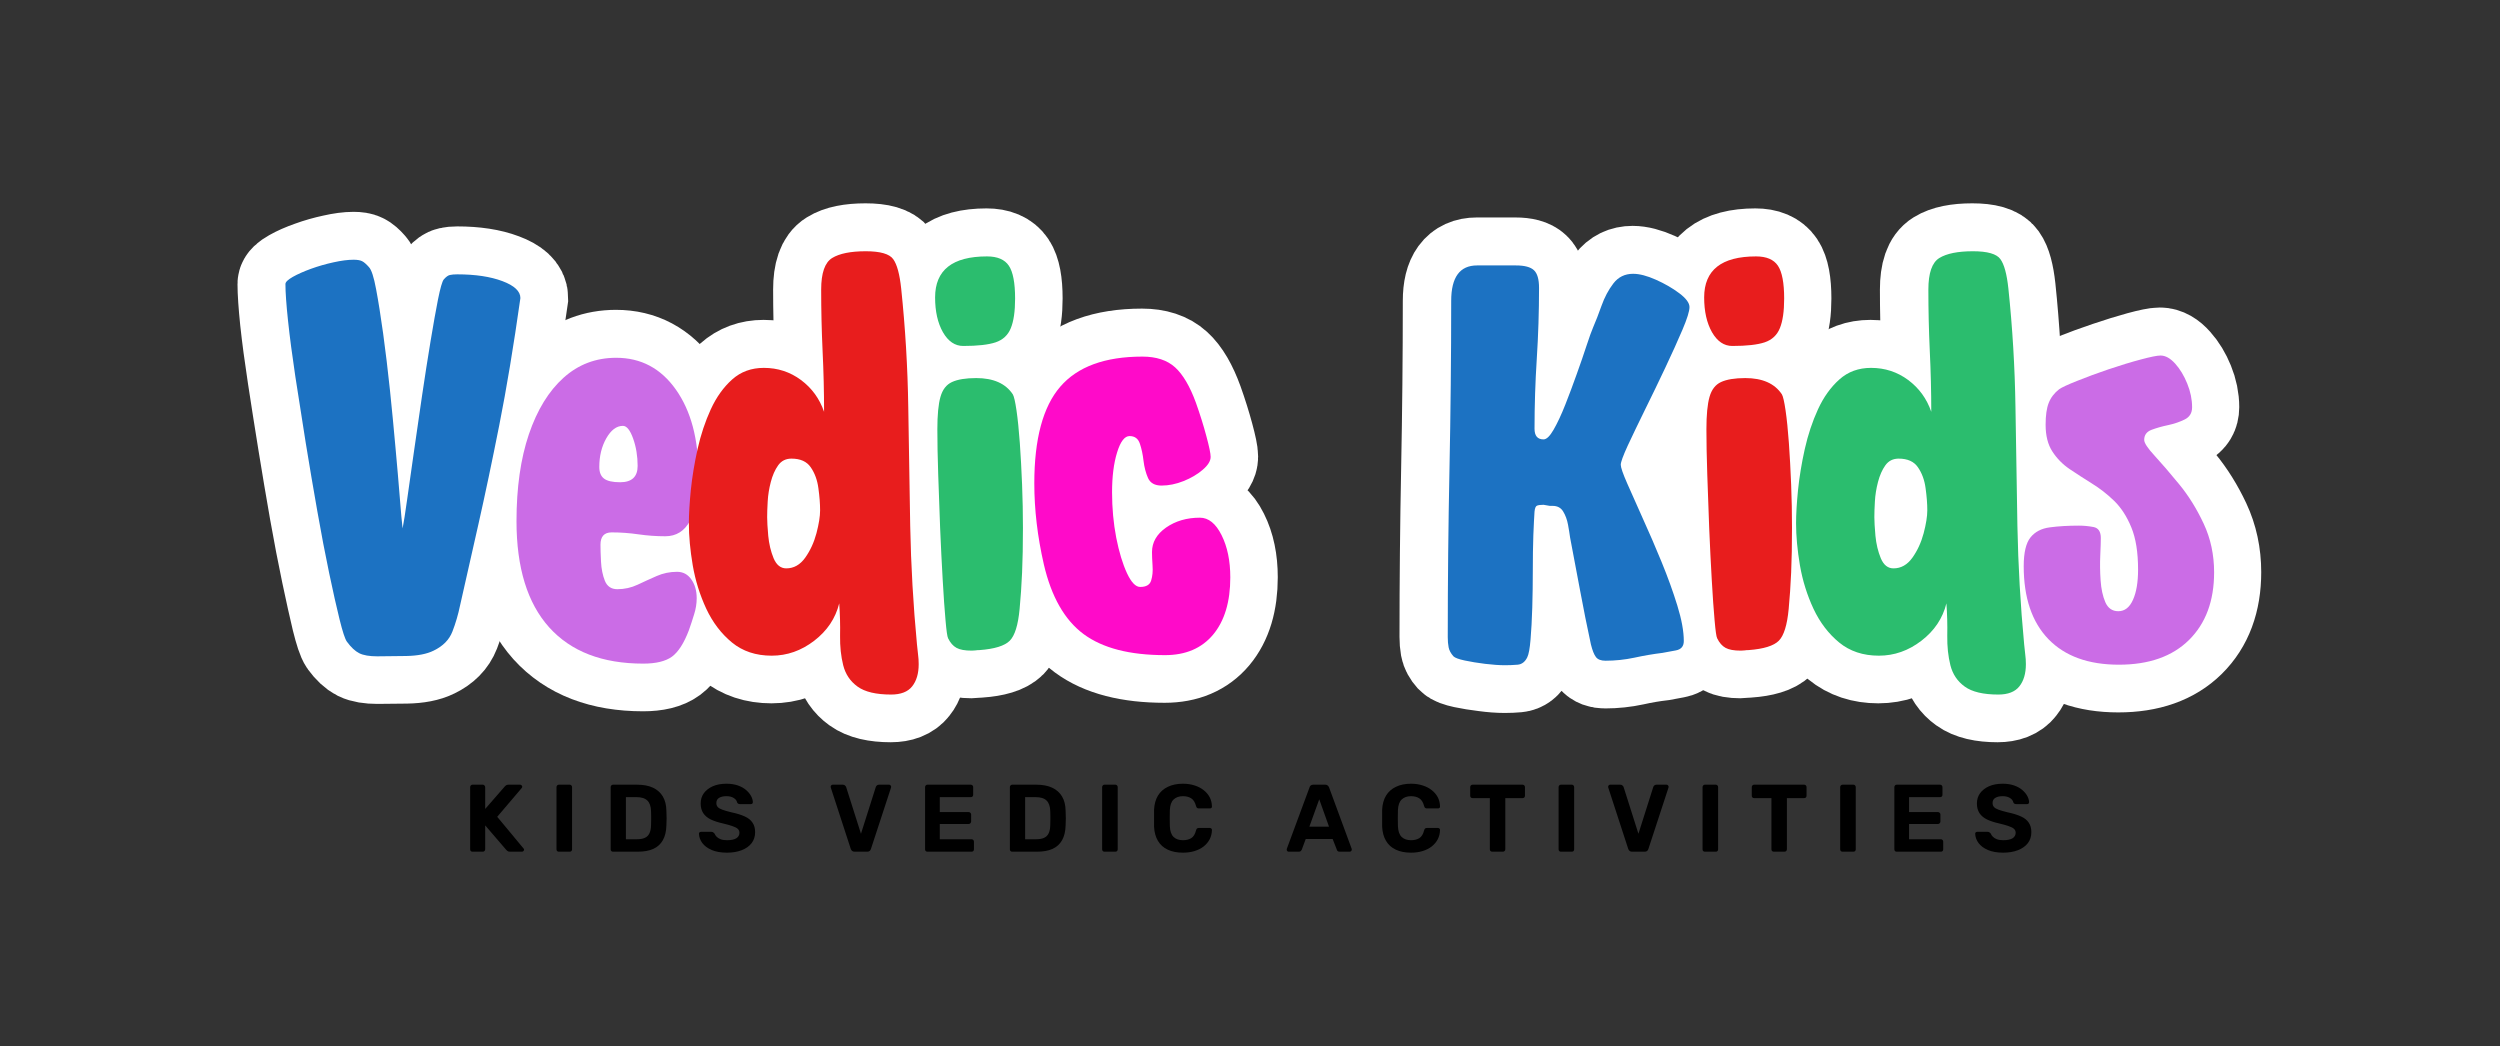 <svg xmlns="http://www.w3.org/2000/svg" xmlns:xlink="http://www.w3.org/1999/xlink" width="485" zoomAndPan="magnify" viewBox="0 0 363.75 152.25" height="203" preserveAspectRatio="xMidYMid meet" version="1.0"><rect x="0" y="0" width="363.75" height="152.25" fill="#333333" stroke="none"/><defs><g/><clipPath id="9997fe487d"><path d="M 79.773 53.242 L 101.715 53.242 L 101.715 75.699 L 79.773 75.699 Z M 79.773 53.242 " clip-rule="nonzero"/></clipPath><clipPath id="41ed37f39e"><path d="M 90.742 53.242 C 93.652 53.242 96.445 54.395 98.504 56.453 C 100.559 58.512 101.715 61.301 101.715 64.211 L 101.715 64.723 C 101.715 67.633 100.559 70.422 98.504 72.48 C 96.445 74.535 93.652 75.691 90.742 75.691 C 87.832 75.691 85.043 74.535 82.984 72.48 C 80.93 70.422 79.773 67.633 79.773 64.723 L 79.773 64.211 C 79.773 61.301 80.93 58.512 82.984 56.453 C 85.043 54.395 87.832 53.242 90.742 53.242 Z M 90.742 53.242 " clip-rule="nonzero"/></clipPath><clipPath id="b3e8341902"><path d="M 0.766 0 L 155 0 L 155 151.504 L 0.766 151.504 Z M 0.766 0 " clip-rule="nonzero"/></clipPath><clipPath id="3f267c1126"><path d="M 0.766 0 L 181 0 L 181 151.504 L 0.766 151.504 Z M 0.766 0 " clip-rule="nonzero"/></clipPath><clipPath id="38ce409a32"><path d="M 21 0 L 213 0 L 213 151.504 L 21 151.504 Z M 21 0 " clip-rule="nonzero"/></clipPath><clipPath id="afc2f397ca"><path d="M 57 0 L 228 0 L 228 151.504 L 57 151.504 Z M 57 0 " clip-rule="nonzero"/></clipPath><clipPath id="377d399c05"><path d="M 71 0 L 258 0 L 258 151.504 L 71 151.504 Z M 71 0 " clip-rule="nonzero"/></clipPath><clipPath id="46d5e043ee"><path d="M 131 0 L 325 0 L 325 151.504 L 131 151.504 Z M 131 0 " clip-rule="nonzero"/></clipPath><clipPath id="e64b69711f"><path d="M 169 0 L 340 0 L 340 151.504 L 169 151.504 Z M 169 0 " clip-rule="nonzero"/></clipPath><clipPath id="d00e08a7d2"><path d="M 182 0 L 362.734 0 L 362.734 151.504 L 182 151.504 Z M 182 0 " clip-rule="nonzero"/></clipPath><clipPath id="64fbdca6ba"><path d="M 215 0 L 362.734 0 L 362.734 151.504 L 215 151.504 Z M 215 0 " clip-rule="nonzero"/></clipPath></defs><g clip-path="url(#9997fe487d)"><g clip-path="url(#41ed37f39e)"><path fill="#ffffff" d="M 79.773 53.242 L 101.715 53.242 L 101.715 75.699 L 79.773 75.699 Z M 79.773 53.242 " fill-opacity="1" fill-rule="nonzero"/></g></g><g clip-path="url(#b3e8341902)"><path stroke-linecap="butt" transform="matrix(1.229, 0, 0, 1.229, 24.864, 18.524)" fill="none" stroke-linejoin="miter" d="M 41.367 20.197 C 40.563 25.894 39.727 30.917 38.86 35.267 C 37.993 39.62 37.166 43.518 36.385 46.969 C 35.616 50.41 34.895 53.622 34.221 56.605 C 34.005 57.667 33.706 58.687 33.325 59.665 C 32.947 60.641 32.204 61.394 31.098 61.927 C 30.294 62.328 29.214 62.537 27.857 62.56 C 26.504 62.582 25.357 62.595 24.426 62.595 C 23.492 62.595 22.78 62.474 22.294 62.236 C 21.805 61.985 21.315 61.53 20.829 60.869 C 20.6 60.555 20.308 59.675 19.949 58.232 C 19.603 56.79 19.196 54.956 18.729 52.732 C 18.262 50.505 17.795 48.078 17.328 45.441 C 16.864 42.794 16.406 40.09 15.962 37.336 C 15.517 34.581 15.104 31.96 14.726 29.475 C 14.344 26.978 14.052 24.776 13.846 22.866 C 13.652 20.957 13.553 19.514 13.553 18.539 C 13.553 18.31 13.839 18.034 14.414 17.71 C 15.002 17.373 15.73 17.052 16.597 16.747 C 17.464 16.432 18.354 16.178 19.266 15.984 C 20.178 15.778 20.963 15.673 21.627 15.673 C 22.071 15.673 22.402 15.727 22.618 15.838 C 22.847 15.946 23.117 16.178 23.431 16.537 C 23.736 16.852 24.022 17.719 24.295 19.139 C 24.566 20.563 24.842 22.32 25.125 24.414 C 25.417 26.498 25.684 28.716 25.922 31.07 C 26.17 33.424 26.392 35.712 26.589 37.936 C 26.796 40.16 26.964 42.13 27.095 43.846 C 27.225 45.549 27.333 46.759 27.419 47.474 C 27.558 46.801 27.74 45.666 27.956 44.074 C 28.184 42.467 28.451 40.589 28.753 38.441 C 29.068 36.284 29.389 34.06 29.713 31.769 C 30.049 29.481 30.386 27.337 30.723 25.341 C 31.06 23.333 31.358 21.669 31.619 20.344 C 31.889 19.009 32.111 18.228 32.286 18.002 C 32.556 17.697 32.801 17.525 33.017 17.481 C 33.246 17.427 33.538 17.398 33.897 17.398 C 36.023 17.398 37.796 17.672 39.219 18.212 C 40.649 18.745 41.367 19.406 41.367 20.197 Z M 41.367 20.197 " stroke="#ffffff" stroke-width="11.333" stroke-opacity="1" stroke-miterlimit="4"/></g><g clip-path="url(#3f267c1126)"><path stroke-linecap="butt" transform="matrix(1.229, 0, 0, 1.229, 24.864, 18.524)" fill="none" stroke-linejoin="miter" d="M 52.163 47.928 C 51.273 47.928 50.829 48.418 50.829 49.393 C 50.829 49.882 50.851 50.55 50.892 51.395 C 50.946 52.243 51.105 53.002 51.366 53.676 C 51.636 54.337 52.125 54.667 52.83 54.667 C 53.675 54.667 54.473 54.489 55.223 54.13 C 55.982 53.771 56.741 53.431 57.501 53.104 C 58.26 52.767 59.064 52.602 59.909 52.602 C 60.614 52.602 61.177 52.904 61.603 53.511 C 62.025 54.108 62.235 54.852 62.235 55.741 C 62.235 56.361 62.133 56.996 61.927 57.644 C 61.733 58.286 61.526 58.915 61.307 59.535 C 60.723 61.041 60.049 62.077 59.29 62.642 C 58.543 63.195 57.412 63.471 55.906 63.471 C 51.054 63.471 47.34 62.039 44.757 59.176 C 42.186 56.3 40.9 52.106 40.9 46.594 C 40.9 42.645 41.389 39.229 42.364 36.341 C 43.34 33.447 44.709 31.21 46.466 29.637 C 48.223 28.064 50.301 27.276 52.7 27.276 C 55.629 27.276 57.984 28.531 59.763 31.038 C 61.542 33.542 62.432 36.862 62.432 40.996 C 62.432 45.933 61.123 48.402 58.508 48.402 C 57.434 48.402 56.376 48.326 55.337 48.173 C 54.295 48.011 53.237 47.928 52.163 47.928 Z M 53.17 42.006 C 54.549 42.006 55.239 41.361 55.239 40.068 C 55.239 38.908 55.057 37.828 54.702 36.83 C 54.343 35.833 53.942 35.334 53.497 35.334 C 52.748 35.334 52.093 35.823 51.528 36.799 C 50.975 37.774 50.698 38.908 50.698 40.198 C 50.698 40.827 50.886 41.291 51.267 41.583 C 51.645 41.866 52.281 42.006 53.17 42.006 Z M 53.17 42.006 " stroke="#ffffff" stroke-width="11.333" stroke-opacity="1" stroke-miterlimit="4"/></g><g clip-path="url(#38ce409a32)"><path stroke-linecap="butt" transform="matrix(1.229, 0, 0, 1.229, 24.864, 18.524)" fill="none" stroke-linejoin="miter" d="M 77.308 33.672 C 77.308 31.277 77.247 28.868 77.127 26.447 C 77.019 24.017 76.965 21.602 76.965 19.206 C 76.965 17.252 77.4 16.01 78.267 15.479 C 79.135 14.936 80.46 14.666 82.239 14.666 C 83.964 14.666 85.047 14.98 85.492 15.61 C 85.937 16.226 86.252 17.382 86.436 19.076 C 86.925 23.74 87.202 28.417 87.265 33.103 C 87.332 37.79 87.408 42.479 87.494 47.166 C 87.58 51.852 87.847 56.529 88.291 61.193 C 88.345 61.594 88.393 61.985 88.438 62.366 C 88.482 62.744 88.504 63.135 88.504 63.538 C 88.504 64.644 88.244 65.518 87.723 66.156 C 87.211 66.808 86.382 67.135 85.232 67.135 C 83.452 67.135 82.128 66.82 81.26 66.191 C 80.393 65.572 79.824 64.73 79.551 63.668 C 79.29 62.604 79.173 61.438 79.195 60.167 C 79.217 58.899 79.182 57.619 79.096 56.329 C 78.652 58.108 77.664 59.589 76.135 60.771 C 74.604 61.943 72.929 62.528 71.106 62.528 C 69.241 62.528 67.671 62.007 66.403 60.965 C 65.133 59.926 64.119 58.594 63.36 56.977 C 62.61 55.35 62.079 53.638 61.765 51.836 C 61.46 50.035 61.307 48.38 61.307 46.874 C 61.307 45.797 61.383 44.484 61.536 42.934 C 61.688 41.383 61.955 39.76 62.333 38.066 C 62.715 36.376 63.236 34.806 63.897 33.364 C 64.57 31.922 65.415 30.743 66.435 29.834 C 67.455 28.922 68.697 28.465 70.162 28.465 C 71.811 28.465 73.276 28.944 74.556 29.898 C 75.846 30.854 76.764 32.112 77.308 33.672 Z M 72.831 52.192 C 73.721 52.192 74.464 51.776 75.061 50.94 C 75.668 50.095 76.113 49.129 76.396 48.043 C 76.688 46.947 76.834 46.048 76.834 45.342 C 76.834 44.538 76.764 43.661 76.621 42.705 C 76.491 41.752 76.196 40.932 75.729 40.249 C 75.262 39.553 74.496 39.207 73.431 39.207 C 72.771 39.207 72.25 39.474 71.871 40.004 C 71.49 40.535 71.198 41.193 70.991 41.974 C 70.798 42.743 70.677 43.509 70.632 44.268 C 70.591 45.028 70.569 45.65 70.569 46.14 C 70.569 46.629 70.613 47.36 70.699 48.338 C 70.785 49.314 70.998 50.203 71.334 51.007 C 71.671 51.798 72.17 52.192 72.831 52.192 Z M 72.831 52.192 " stroke="#ffffff" stroke-width="11.333" stroke-opacity="1" stroke-miterlimit="4"/></g><g clip-path="url(#afc2f397ca)"><path stroke-linecap="butt" transform="matrix(1.229, 0, 0, 1.229, 24.864, 18.524)" fill="none" stroke-linejoin="miter" d="M 90.433 20.134 C 90.433 16.89 92.479 15.266 96.568 15.266 C 97.817 15.266 98.684 15.635 99.173 16.375 C 99.66 17.1 99.904 18.396 99.904 20.264 C 99.904 21.783 99.736 22.955 99.399 23.778 C 99.075 24.592 98.478 25.144 97.61 25.44 C 96.743 25.732 95.462 25.878 93.769 25.878 C 92.794 25.878 91.99 25.335 91.361 24.252 C 90.741 23.156 90.433 21.783 90.433 20.134 Z M 100.832 47.411 C 100.832 49.406 100.8 51.169 100.733 52.697 C 100.67 54.229 100.571 55.659 100.441 56.996 C 100.257 58.906 99.866 60.164 99.269 60.771 C 98.671 61.368 97.486 61.73 95.704 61.861 C 95.532 61.861 95.364 61.87 95.202 61.892 C 95.049 61.915 94.91 61.927 94.779 61.927 C 93.975 61.927 93.372 61.816 92.971 61.6 C 92.571 61.384 92.238 61.003 91.98 60.463 C 91.882 60.288 91.777 59.583 91.669 58.347 C 91.561 57.098 91.453 55.519 91.345 53.609 C 91.237 51.69 91.132 49.644 91.033 47.474 C 90.948 45.294 90.871 43.172 90.808 41.11 C 90.741 39.039 90.709 37.25 90.709 35.741 C 90.709 34.047 90.83 32.767 91.068 31.899 C 91.316 31.032 91.774 30.447 92.435 30.142 C 93.108 29.828 94.061 29.669 95.297 29.669 C 97.35 29.669 98.799 30.317 99.644 31.607 C 99.774 31.823 99.914 32.458 100.066 33.51 C 100.228 34.552 100.365 35.839 100.473 37.367 C 100.581 38.899 100.67 40.532 100.733 42.267 C 100.8 44.001 100.832 45.717 100.832 47.411 Z M 100.832 47.411 " stroke="#ffffff" stroke-width="11.333" stroke-opacity="1" stroke-miterlimit="4"/></g><g clip-path="url(#377d399c05)"><path stroke-linecap="butt" transform="matrix(1.229, 0, 0, 1.229, 24.864, 18.524)" fill="none" stroke-linejoin="miter" d="M 125.376 53.269 C 125.376 56.154 124.699 58.41 123.343 60.037 C 121.986 61.654 120.089 62.464 117.646 62.464 C 113.471 62.464 110.259 61.632 108.013 59.973 C 105.766 58.302 104.2 55.557 103.31 51.738 C 102.56 48.449 102.185 45.25 102.185 42.136 C 102.185 36.897 103.205 33.088 105.245 30.711 C 107.298 28.325 110.542 27.13 114.977 27.13 C 116.626 27.13 117.919 27.553 118.85 28.401 C 119.784 29.246 120.604 30.647 121.309 32.598 C 121.799 33.977 122.208 35.289 122.545 36.538 C 122.882 37.787 123.05 38.603 123.05 38.994 C 123.05 39.483 122.736 39.998 122.107 40.541 C 121.487 41.072 120.734 41.517 119.845 41.876 C 118.955 42.222 118.088 42.397 117.239 42.397 C 116.448 42.397 115.917 42.098 115.644 41.501 C 115.384 40.904 115.206 40.227 115.107 39.467 C 115.022 38.708 114.875 38.028 114.669 37.434 C 114.475 36.837 114.068 36.538 113.449 36.538 C 112.874 36.538 112.384 37.183 111.984 38.473 C 111.584 39.753 111.38 41.329 111.38 43.194 C 111.38 45.072 111.546 46.867 111.87 48.58 C 112.206 50.283 112.629 51.684 113.141 52.78 C 113.662 53.864 114.186 54.407 114.716 54.407 C 115.422 54.407 115.851 54.153 116.003 53.641 C 116.165 53.12 116.226 52.529 116.181 51.868 C 116.14 51.207 116.118 50.674 116.118 50.273 C 116.118 49.114 116.67 48.148 117.776 47.376 C 118.895 46.594 120.229 46.206 121.779 46.206 C 122.799 46.206 123.654 46.893 124.337 48.272 C 125.03 49.65 125.376 51.315 125.376 53.269 Z M 125.376 53.269 " stroke="#ffffff" stroke-width="11.333" stroke-opacity="1" stroke-miterlimit="4"/></g><g clip-path="url(#46d5e043ee)"><path stroke-linecap="butt" transform="matrix(1.229, 0, 0, 1.229, 24.864, 18.524)" fill="none" stroke-linejoin="miter" d="M 151.121 60.332 C 151.121 53.714 151.185 47.083 151.315 40.443 C 151.445 33.793 151.512 27.159 151.512 20.541 C 151.512 17.741 152.535 16.34 154.588 16.34 L 159.191 16.34 C 160.211 16.34 160.917 16.531 161.308 16.912 C 161.708 17.281 161.911 17.98 161.911 19.009 C 161.911 21.808 161.822 24.598 161.651 27.375 C 161.476 30.152 161.39 32.919 161.39 35.674 C 161.39 36.509 161.743 36.929 162.448 36.929 C 162.804 36.929 163.208 36.544 163.652 35.772 C 164.097 34.991 164.551 34.015 165.019 32.843 C 165.486 31.661 165.94 30.45 166.385 29.214 C 166.83 27.966 167.214 26.832 167.541 25.812 C 167.878 24.782 168.139 24.067 168.323 23.664 C 168.625 22.959 168.958 22.107 169.314 21.109 C 169.673 20.112 170.14 19.232 170.715 18.472 C 171.29 17.713 172.066 17.335 173.041 17.335 C 173.8 17.335 174.703 17.567 175.742 18.034 C 176.797 18.501 177.718 19.038 178.509 19.645 C 179.313 20.242 179.713 20.785 179.713 21.271 C 179.713 21.761 179.437 22.66 178.884 23.975 C 178.331 25.287 177.654 26.79 176.851 28.481 C 176.047 30.164 175.243 31.817 174.442 33.447 C 173.648 35.064 172.971 36.471 172.406 37.675 C 171.853 38.87 171.576 39.623 171.576 39.938 C 171.576 40.243 171.831 40.977 172.342 42.136 C 172.863 43.286 173.486 44.675 174.213 46.302 C 174.951 47.919 175.685 49.628 176.412 51.43 C 177.149 53.231 177.772 54.956 178.283 56.605 C 178.792 58.242 179.046 59.643 179.046 60.803 C 179.046 61.422 178.731 61.791 178.102 61.908 C 177.486 62.019 176.952 62.115 176.507 62.204 C 175.402 62.334 174.29 62.521 173.171 62.772 C 172.066 63.011 170.938 63.132 169.788 63.132 C 169.254 63.132 168.876 62.989 168.647 62.706 C 168.431 62.413 168.231 61.908 168.046 61.193 C 167.602 59.109 167.179 57.006 166.776 54.88 C 166.385 52.742 165.991 50.626 165.587 48.532 C 165.546 48.132 165.463 47.633 165.343 47.036 C 165.235 46.438 165.047 45.917 164.774 45.472 C 164.513 45.028 164.097 44.805 163.522 44.805 C 163.478 44.805 163.43 44.805 163.376 44.805 C 163.331 44.805 163.265 44.805 163.179 44.805 L 162.448 44.675 C 162.089 44.675 161.835 44.707 161.682 44.773 C 161.53 44.837 161.431 45.072 161.39 45.472 C 161.346 46.092 161.298 47.023 161.244 48.272 C 161.199 49.508 161.177 50.886 161.177 52.405 C 161.177 53.914 161.155 55.389 161.114 56.831 C 161.069 58.274 161.006 59.535 160.917 60.609 C 160.831 61.67 160.694 62.382 160.51 62.741 C 160.249 63.271 159.875 63.557 159.388 63.602 C 158.899 63.646 158.41 63.668 157.924 63.668 C 157.206 63.668 156.405 63.608 155.515 63.487 C 154.626 63.379 153.822 63.249 153.107 63.097 C 152.402 62.947 151.96 62.779 151.789 62.595 C 151.474 62.245 151.283 61.892 151.217 61.537 C 151.153 61.178 151.121 60.777 151.121 60.332 Z M 151.121 60.332 " stroke="#ffffff" stroke-width="11.333" stroke-opacity="1" stroke-miterlimit="4"/></g><g clip-path="url(#e64b69711f)"><path stroke-linecap="butt" transform="matrix(1.229, 0, 0, 1.229, 24.864, 18.524)" fill="none" stroke-linejoin="miter" d="M 181.448 20.134 C 181.448 16.89 183.494 15.266 187.583 15.266 C 188.832 15.266 189.699 15.635 190.189 16.375 C 190.675 17.1 190.919 18.396 190.919 20.264 C 190.919 21.783 190.751 22.955 190.414 23.778 C 190.09 24.592 189.493 25.144 188.625 25.44 C 187.758 25.732 186.478 25.878 184.784 25.878 C 183.809 25.878 183.005 25.335 182.376 24.252 C 181.756 23.156 181.448 21.783 181.448 20.134 Z M 191.847 47.411 C 191.847 49.406 191.815 51.169 191.749 52.697 C 191.685 54.229 191.587 55.659 191.456 56.996 C 191.272 58.906 190.881 60.164 190.284 60.771 C 189.69 61.368 188.501 61.73 186.722 61.861 C 186.547 61.861 186.379 61.87 186.217 61.892 C 186.065 61.915 185.925 61.927 185.794 61.927 C 184.991 61.927 184.387 61.816 183.987 61.6 C 183.586 61.384 183.256 61.003 182.995 60.463 C 182.897 60.288 182.792 59.583 182.684 58.347 C 182.576 57.098 182.468 55.519 182.36 53.609 C 182.252 51.69 182.147 49.644 182.052 47.474 C 181.963 45.294 181.886 43.172 181.823 41.11 C 181.756 39.039 181.724 37.25 181.724 35.741 C 181.724 34.047 181.845 32.767 182.083 31.899 C 182.331 31.032 182.789 30.447 183.45 30.142 C 184.123 29.828 185.076 29.669 186.316 29.669 C 188.365 29.669 189.814 30.317 190.659 31.607 C 190.789 31.823 190.932 32.458 191.081 33.51 C 191.247 34.552 191.38 35.839 191.488 37.367 C 191.599 38.899 191.685 40.532 191.749 42.267 C 191.815 44.001 191.847 45.717 191.847 47.411 Z M 191.847 47.411 " stroke="#ffffff" stroke-width="11.333" stroke-opacity="1" stroke-miterlimit="4"/></g><g clip-path="url(#d00e08a7d2)"><path stroke-linecap="butt" transform="matrix(1.229, 0, 0, 1.229, 24.864, 18.524)" fill="none" stroke-linejoin="miter" d="M 208.337 33.672 C 208.337 31.277 208.277 28.868 208.159 26.447 C 208.051 24.017 207.997 21.602 207.997 19.206 C 207.997 17.252 208.429 16.01 209.297 15.479 C 210.167 14.936 211.489 14.666 213.268 14.666 C 214.993 14.666 216.08 14.98 216.525 15.61 C 216.97 16.226 217.284 17.382 217.468 19.076 C 217.954 23.74 218.231 28.417 218.298 33.103 C 218.361 37.79 218.437 42.479 218.526 47.166 C 218.612 51.852 218.879 56.529 219.324 61.193 C 219.378 61.594 219.426 61.985 219.47 62.366 C 219.511 62.744 219.534 63.135 219.534 63.538 C 219.534 64.644 219.273 65.518 218.752 66.156 C 218.244 66.808 217.414 67.135 216.264 67.135 C 214.485 67.135 213.16 66.82 212.293 66.191 C 211.425 65.572 210.853 64.73 210.583 63.668 C 210.323 62.604 210.202 61.438 210.224 60.167 C 210.247 58.899 210.215 57.619 210.129 56.329 C 209.684 58.108 208.696 59.589 207.165 60.771 C 205.636 61.943 203.959 62.528 202.138 62.528 C 200.27 62.528 198.704 62.007 197.433 60.965 C 196.165 59.926 195.148 58.594 194.389 56.977 C 193.642 55.35 193.108 53.638 192.794 51.836 C 192.492 50.035 192.34 48.38 192.34 46.874 C 192.34 45.797 192.416 44.484 192.568 42.934 C 192.721 41.383 192.985 39.76 193.366 38.066 C 193.744 36.376 194.265 34.806 194.926 33.364 C 195.599 31.922 196.448 30.743 197.468 29.834 C 198.488 28.922 199.73 28.465 201.195 28.465 C 202.844 28.465 204.308 28.944 205.589 29.898 C 206.879 30.854 207.794 32.112 208.337 33.672 Z M 203.863 52.192 C 204.753 52.192 205.493 51.776 206.091 50.94 C 206.701 50.095 207.146 49.129 207.425 48.043 C 207.721 46.947 207.867 46.048 207.867 45.342 C 207.867 44.538 207.794 43.661 207.654 42.705 C 207.524 41.752 207.225 40.932 206.758 40.249 C 206.291 39.553 205.528 39.207 204.464 39.207 C 203.803 39.207 203.282 39.474 202.901 40.004 C 202.523 40.535 202.23 41.193 202.024 41.974 C 201.827 42.743 201.709 43.509 201.665 44.268 C 201.62 45.028 201.601 45.65 201.601 46.14 C 201.601 46.629 201.643 47.36 201.732 48.338 C 201.817 49.314 202.027 50.203 202.364 51.007 C 202.701 51.798 203.199 52.192 203.863 52.192 Z M 203.863 52.192 " stroke="#ffffff" stroke-width="11.333" stroke-opacity="1" stroke-miterlimit="4"/></g><g clip-path="url(#64fbdca6ba)"><path stroke-linecap="butt" transform="matrix(1.229, 0, 0, 1.229, 24.864, 18.524)" fill="none" stroke-linejoin="miter" d="M 230.546 63.602 C 226.943 63.602 224.16 62.595 222.196 60.574 C 220.242 58.547 219.267 55.665 219.267 51.935 C 219.267 50.34 219.534 49.209 220.064 48.548 C 220.607 47.874 221.376 47.474 222.374 47.344 C 223.375 47.204 224.519 47.131 225.809 47.131 C 226.384 47.131 226.959 47.191 227.534 47.312 C 228.109 47.42 228.398 47.849 228.398 48.596 C 228.398 49.04 228.376 49.73 228.331 50.664 C 228.287 51.598 228.3 52.58 228.363 53.609 C 228.439 54.629 228.63 55.497 228.935 56.215 C 229.25 56.92 229.758 57.273 230.463 57.273 C 231.223 57.273 231.804 56.828 232.204 55.938 C 232.608 55.049 232.808 53.848 232.808 52.342 C 232.808 50.289 232.535 48.624 231.995 47.344 C 231.461 46.054 230.784 45.005 229.958 44.202 C 229.145 43.401 228.271 42.711 227.34 42.136 C 226.406 41.561 225.526 40.996 224.703 40.443 C 223.877 39.88 223.2 39.191 222.67 38.378 C 222.136 37.552 221.872 36.494 221.872 35.204 C 221.872 34.098 221.99 33.234 222.228 32.614 C 222.479 31.985 222.892 31.448 223.467 31.003 C 223.782 30.778 224.49 30.447 225.599 30.012 C 226.714 29.567 227.963 29.113 229.342 28.646 C 230.717 28.179 231.982 27.788 233.132 27.473 C 234.295 27.159 235.073 27 235.477 27 C 236.052 27 236.627 27.327 237.202 27.979 C 237.777 28.617 238.254 29.405 238.632 30.336 C 239.013 31.27 239.204 32.204 239.204 33.135 C 239.204 33.799 238.915 34.276 238.34 34.568 C 237.765 34.86 237.11 35.083 236.37 35.235 C 235.633 35.388 234.978 35.579 234.403 35.804 C 233.828 36.023 233.539 36.424 233.539 37.008 C 233.539 37.358 233.946 37.974 234.759 38.864 C 235.585 39.753 236.551 40.878 237.657 42.235 C 238.775 43.592 239.744 45.148 240.57 46.905 C 241.393 48.662 241.806 50.581 241.806 52.666 C 241.806 56.04 240.815 58.709 238.829 60.672 C 236.853 62.626 234.092 63.602 230.546 63.602 Z M 230.546 63.602 " stroke="#ffffff" stroke-width="11.333" stroke-opacity="1" stroke-miterlimit="4"/></g><g fill="#1c72c2" fill-opacity="1"><g transform="translate(39.406, 95.979)"><g><path d="M 36.312 -52.609 C 35.32 -45.617 34.297 -39.445 33.234 -34.094 C 32.172 -28.738 31.16 -23.941 30.203 -19.703 C 29.242 -15.473 28.352 -11.531 27.531 -7.875 C 27.258 -6.562 26.891 -5.301 26.422 -4.094 C 25.961 -2.895 25.051 -1.969 23.688 -1.312 C 22.695 -0.82 21.367 -0.562 19.703 -0.531 C 18.035 -0.5 16.629 -0.484 15.484 -0.484 C 14.336 -0.484 13.461 -0.633 12.859 -0.938 C 12.266 -1.238 11.664 -1.801 11.062 -2.625 C 10.789 -3.008 10.438 -4.086 10 -5.859 C 9.562 -7.629 9.055 -9.879 8.484 -12.609 C 7.91 -15.348 7.336 -18.344 6.766 -21.594 C 6.191 -24.844 5.629 -28.16 5.078 -31.547 C 4.535 -34.941 4.031 -38.164 3.562 -41.219 C 3.102 -44.281 2.75 -46.984 2.5 -49.328 C 2.25 -51.68 2.125 -53.457 2.125 -54.656 C 2.125 -54.938 2.477 -55.281 3.188 -55.688 C 3.906 -56.094 4.797 -56.488 5.859 -56.875 C 6.922 -57.258 8.008 -57.57 9.125 -57.812 C 10.25 -58.062 11.223 -58.188 12.047 -58.188 C 12.586 -58.188 12.992 -58.117 13.266 -57.984 C 13.547 -57.848 13.879 -57.562 14.266 -57.125 C 14.641 -56.738 14.988 -55.672 15.312 -53.922 C 15.645 -52.172 15.988 -50.008 16.344 -47.438 C 16.695 -44.875 17.023 -42.145 17.328 -39.25 C 17.629 -36.352 17.898 -33.539 18.141 -30.812 C 18.391 -28.082 18.598 -25.664 18.766 -23.562 C 18.93 -21.457 19.066 -19.969 19.172 -19.094 C 19.336 -19.914 19.555 -21.305 19.828 -23.266 C 20.109 -25.234 20.438 -27.539 20.812 -30.188 C 21.195 -32.844 21.594 -35.578 22 -38.391 C 22.414 -41.203 22.828 -43.836 23.234 -46.297 C 23.641 -48.754 24.004 -50.801 24.328 -52.438 C 24.66 -54.082 24.938 -55.039 25.156 -55.312 C 25.488 -55.695 25.789 -55.914 26.062 -55.969 C 26.332 -56.031 26.688 -56.062 27.125 -56.062 C 29.75 -56.062 31.938 -55.734 33.688 -55.078 C 35.438 -54.422 36.312 -53.598 36.312 -52.609 Z M 36.312 -52.609 "/></g></g></g><g fill="#cb6ce6" fill-opacity="1"><g transform="translate(72.448, 95.979)"><g><path d="M 16.547 -18.516 C 15.461 -18.516 14.922 -17.914 14.922 -16.719 C 14.922 -16.113 14.945 -15.289 15 -14.25 C 15.051 -13.219 15.238 -12.289 15.562 -11.469 C 15.895 -10.656 16.5 -10.25 17.375 -10.25 C 18.414 -10.25 19.398 -10.469 20.328 -10.906 C 21.254 -11.344 22.18 -11.766 23.109 -12.172 C 24.035 -12.578 25.02 -12.781 26.062 -12.781 C 26.938 -12.781 27.629 -12.41 28.141 -11.672 C 28.66 -10.941 28.922 -10.031 28.922 -8.938 C 28.922 -8.164 28.797 -7.383 28.547 -6.594 C 28.305 -5.801 28.051 -5.023 27.781 -4.266 C 27.07 -2.398 26.254 -1.125 25.328 -0.438 C 24.398 0.238 23.004 0.578 21.141 0.578 C 15.191 0.578 10.629 -1.18 7.453 -4.703 C 4.285 -8.234 2.703 -13.383 2.703 -20.156 C 2.703 -25.02 3.301 -29.227 4.5 -32.781 C 5.707 -36.332 7.391 -39.078 9.547 -41.016 C 11.703 -42.953 14.254 -43.922 17.203 -43.922 C 20.816 -43.922 23.711 -42.379 25.891 -39.297 C 28.078 -36.211 29.172 -32.129 29.172 -27.047 C 29.172 -20.984 27.562 -17.953 24.344 -17.953 C 23.031 -17.953 21.727 -18.047 20.438 -18.234 C 19.156 -18.422 17.859 -18.516 16.547 -18.516 Z M 17.781 -25.812 C 19.477 -25.812 20.328 -26.602 20.328 -28.188 C 20.328 -29.613 20.109 -30.941 19.672 -32.172 C 19.234 -33.398 18.738 -34.016 18.188 -34.016 C 17.258 -34.016 16.453 -33.41 15.766 -32.203 C 15.086 -31.004 14.75 -29.613 14.75 -28.031 C 14.75 -27.258 14.977 -26.695 15.438 -26.344 C 15.906 -25.988 16.688 -25.812 17.781 -25.812 Z M 17.781 -25.812 "/></g></g></g><g fill="#e81d1d" fill-opacity="1"><g transform="translate(98.919, 95.979)"><g><path d="M 20.984 -36.062 C 20.984 -39.008 20.91 -41.973 20.766 -44.953 C 20.629 -47.93 20.562 -50.895 20.562 -53.844 C 20.562 -56.25 21.094 -57.781 22.156 -58.438 C 23.227 -59.094 24.859 -59.422 27.047 -59.422 C 29.172 -59.422 30.504 -59.035 31.047 -58.266 C 31.598 -57.504 31.984 -56.082 32.203 -54 C 32.805 -48.27 33.148 -42.52 33.234 -36.75 C 33.316 -30.988 33.41 -25.223 33.516 -19.453 C 33.629 -13.691 33.957 -7.945 34.5 -2.219 C 34.551 -1.719 34.602 -1.234 34.656 -0.766 C 34.719 -0.305 34.75 0.164 34.75 0.656 C 34.75 2.02 34.43 3.098 33.797 3.891 C 33.172 4.68 32.148 5.078 30.734 5.078 C 28.547 5.078 26.922 4.691 25.859 3.922 C 24.797 3.16 24.098 2.125 23.766 0.812 C 23.441 -0.488 23.289 -1.914 23.312 -3.469 C 23.344 -5.031 23.301 -6.602 23.188 -8.188 C 22.645 -6.008 21.43 -4.195 19.547 -2.75 C 17.66 -1.301 15.598 -0.578 13.359 -0.578 C 11.066 -0.578 9.141 -1.219 7.578 -2.5 C 6.023 -3.781 4.781 -5.414 3.844 -7.406 C 2.914 -9.406 2.258 -11.508 1.875 -13.719 C 1.5 -15.938 1.312 -17.973 1.312 -19.828 C 1.312 -21.141 1.406 -22.75 1.594 -24.656 C 1.789 -26.57 2.117 -28.566 2.578 -30.641 C 3.047 -32.723 3.688 -34.648 4.5 -36.422 C 5.32 -38.203 6.359 -39.648 7.609 -40.766 C 8.867 -41.891 10.406 -42.453 12.219 -42.453 C 14.238 -42.453 16.039 -41.863 17.625 -40.688 C 19.207 -39.508 20.328 -37.969 20.984 -36.062 Z M 15.484 -13.281 C 16.578 -13.281 17.492 -13.797 18.234 -14.828 C 18.973 -15.867 19.52 -17.055 19.875 -18.391 C 20.227 -19.734 20.406 -20.844 20.406 -21.719 C 20.406 -22.695 20.32 -23.773 20.156 -24.953 C 20 -26.129 19.629 -27.141 19.047 -27.984 C 18.473 -28.828 17.535 -29.25 16.234 -29.25 C 15.41 -29.25 14.766 -28.922 14.297 -28.266 C 13.836 -27.617 13.484 -26.816 13.234 -25.859 C 12.984 -24.898 12.832 -23.957 12.781 -23.031 C 12.727 -22.102 12.703 -21.336 12.703 -20.734 C 12.703 -20.129 12.754 -19.227 12.859 -18.031 C 12.973 -16.832 13.234 -15.738 13.641 -14.75 C 14.055 -13.77 14.672 -13.281 15.484 -13.281 Z M 15.484 -13.281 "/></g></g></g><g fill="#2bbd6e" fill-opacity="1"><g transform="translate(131.385, 95.979)"><g><path d="M 4.672 -52.703 C 4.672 -56.68 7.188 -58.672 12.219 -58.672 C 13.738 -58.672 14.801 -58.219 15.406 -57.312 C 16.008 -56.414 16.312 -54.82 16.312 -52.531 C 16.312 -50.676 16.102 -49.242 15.688 -48.234 C 15.281 -47.223 14.547 -46.535 13.484 -46.172 C 12.422 -45.816 10.848 -45.641 8.766 -45.641 C 7.566 -45.641 6.582 -46.305 5.812 -47.641 C 5.051 -48.984 4.672 -50.672 4.672 -52.703 Z M 17.453 -19.172 C 17.453 -16.711 17.41 -14.539 17.328 -12.656 C 17.242 -10.77 17.125 -9.008 16.969 -7.375 C 16.75 -5.031 16.27 -3.488 15.531 -2.75 C 14.789 -2.008 13.328 -1.555 11.141 -1.391 C 10.922 -1.391 10.719 -1.375 10.531 -1.344 C 10.344 -1.32 10.164 -1.312 10 -1.312 C 9.008 -1.312 8.27 -1.445 7.781 -1.719 C 7.289 -1.988 6.883 -2.453 6.562 -3.109 C 6.445 -3.328 6.32 -4.203 6.188 -5.734 C 6.051 -7.266 5.914 -9.203 5.781 -11.547 C 5.645 -13.898 5.52 -16.414 5.406 -19.094 C 5.301 -21.77 5.207 -24.379 5.125 -26.922 C 5.039 -29.461 5 -31.66 5 -33.516 C 5 -35.598 5.148 -37.172 5.453 -38.234 C 5.754 -39.297 6.312 -40.016 7.125 -40.391 C 7.945 -40.773 9.125 -40.969 10.656 -40.969 C 13.164 -40.969 14.941 -40.176 15.984 -38.594 C 16.148 -38.32 16.328 -37.547 16.516 -36.266 C 16.703 -34.984 16.863 -33.398 17 -31.516 C 17.133 -29.629 17.242 -27.617 17.328 -25.484 C 17.41 -23.359 17.453 -21.254 17.453 -19.172 Z M 17.453 -19.172 "/></g></g></g><g fill="#ff0ac9" fill-opacity="1"><g transform="translate(148.117, 95.979)"><g><path d="M 30.891 -11.969 C 30.891 -8.414 30.055 -5.641 28.391 -3.641 C 26.723 -1.648 24.391 -0.656 21.391 -0.656 C 16.254 -0.656 12.305 -1.676 9.547 -3.719 C 6.785 -5.77 4.859 -9.145 3.766 -13.844 C 2.836 -17.895 2.375 -21.832 2.375 -25.656 C 2.375 -32.102 3.629 -36.785 6.141 -39.703 C 8.66 -42.629 12.648 -44.094 18.109 -44.094 C 20.129 -44.094 21.711 -43.57 22.859 -42.531 C 24.004 -41.488 25.016 -39.77 25.891 -37.375 C 26.492 -35.676 27 -34.062 27.406 -32.531 C 27.82 -31 28.031 -29.988 28.031 -29.5 C 28.031 -28.906 27.645 -28.281 26.875 -27.625 C 26.113 -26.969 25.188 -26.422 24.094 -25.984 C 23 -25.547 21.93 -25.328 20.891 -25.328 C 19.91 -25.328 19.254 -25.691 18.922 -26.422 C 18.598 -27.16 18.379 -27.992 18.266 -28.922 C 18.16 -29.859 17.984 -30.691 17.734 -31.422 C 17.492 -32.16 16.992 -32.531 16.234 -32.531 C 15.516 -32.531 14.91 -31.738 14.422 -30.156 C 13.93 -28.57 13.688 -26.633 13.688 -24.344 C 13.688 -22.039 13.891 -19.836 14.297 -17.734 C 14.711 -15.641 15.234 -13.922 15.859 -12.578 C 16.484 -11.242 17.125 -10.578 17.781 -10.578 C 18.656 -10.578 19.188 -10.891 19.375 -11.516 C 19.57 -12.141 19.641 -12.863 19.578 -13.688 C 19.523 -14.508 19.5 -15.164 19.5 -15.656 C 19.5 -17.07 20.18 -18.258 21.547 -19.219 C 22.922 -20.176 24.562 -20.656 26.469 -20.656 C 27.727 -20.656 28.781 -19.805 29.625 -18.109 C 30.469 -16.422 30.891 -14.375 30.891 -11.969 Z M 30.891 -11.969 "/></g></g></g><g fill="#ffd72d" fill-opacity="1"><g transform="translate(175.99, 95.979)"><g/></g></g><g fill="#ffd72d" fill-opacity="1"><g transform="translate(191.232, 95.979)"><g/></g></g><g fill="#1c72c2" fill-opacity="1"><g transform="translate(206.477, 95.979)"><g><path d="M 4.172 -3.281 C 4.172 -11.414 4.254 -19.566 4.422 -27.734 C 4.586 -35.91 4.672 -44.066 4.672 -52.203 C 4.672 -55.641 5.926 -57.359 8.438 -57.359 L 14.094 -57.359 C 15.352 -57.359 16.227 -57.125 16.719 -56.656 C 17.207 -56.195 17.453 -55.344 17.453 -54.094 C 17.453 -50.645 17.344 -47.211 17.125 -43.797 C 16.906 -40.391 16.797 -36.988 16.797 -33.594 C 16.797 -32.562 17.234 -32.047 18.109 -32.047 C 18.547 -32.047 19.035 -32.52 19.578 -33.469 C 20.129 -34.426 20.691 -35.629 21.266 -37.078 C 21.836 -38.523 22.395 -40.016 22.938 -41.547 C 23.488 -43.078 23.969 -44.469 24.375 -45.719 C 24.789 -46.977 25.109 -47.859 25.328 -48.359 C 25.703 -49.223 26.109 -50.27 26.547 -51.5 C 26.984 -52.727 27.555 -53.805 28.266 -54.734 C 28.984 -55.672 29.941 -56.141 31.141 -56.141 C 32.066 -56.141 33.172 -55.852 34.453 -55.281 C 35.742 -54.707 36.879 -54.051 37.859 -53.312 C 38.848 -52.57 39.344 -51.898 39.344 -51.297 C 39.344 -50.703 39 -49.598 38.312 -47.984 C 37.625 -46.367 36.789 -44.523 35.812 -42.453 C 34.832 -40.379 33.848 -38.344 32.859 -36.344 C 31.879 -34.352 31.047 -32.617 30.359 -31.141 C 29.68 -29.66 29.344 -28.734 29.344 -28.359 C 29.344 -27.973 29.656 -27.066 30.281 -25.641 C 30.906 -24.223 31.664 -22.516 32.562 -20.516 C 33.469 -18.523 34.375 -16.426 35.281 -14.219 C 36.188 -12.008 36.953 -9.891 37.578 -7.859 C 38.203 -5.836 38.516 -4.117 38.516 -2.703 C 38.516 -1.941 38.129 -1.488 37.359 -1.344 C 36.598 -1.207 35.945 -1.086 35.406 -0.984 C 34.039 -0.816 32.672 -0.582 31.297 -0.281 C 29.93 0.008 28.539 0.156 27.125 0.156 C 26.469 0.156 26.004 -0.02 25.734 -0.375 C 25.461 -0.727 25.219 -1.344 25 -2.219 C 24.445 -4.781 23.926 -7.375 23.438 -10 C 22.945 -12.625 22.457 -15.219 21.969 -17.781 C 21.906 -18.27 21.805 -18.883 21.672 -19.625 C 21.535 -20.363 21.301 -21.004 20.969 -21.547 C 20.645 -22.098 20.129 -22.375 19.422 -22.375 C 19.367 -22.375 19.312 -22.375 19.25 -22.375 C 19.195 -22.375 19.117 -22.375 19.016 -22.375 L 18.109 -22.531 C 17.672 -22.531 17.352 -22.488 17.156 -22.406 C 16.969 -22.332 16.848 -22.047 16.797 -21.547 C 16.742 -20.785 16.688 -19.641 16.625 -18.109 C 16.57 -16.578 16.547 -14.883 16.547 -13.031 C 16.547 -11.176 16.52 -9.359 16.469 -7.578 C 16.414 -5.805 16.332 -4.266 16.219 -2.953 C 16.113 -1.641 15.953 -0.766 15.734 -0.328 C 15.41 0.328 14.945 0.68 14.344 0.734 C 13.738 0.785 13.133 0.812 12.531 0.812 C 11.664 0.812 10.688 0.742 9.594 0.609 C 8.5 0.473 7.516 0.312 6.641 0.125 C 5.766 -0.062 5.219 -0.266 5 -0.484 C 4.613 -0.922 4.379 -1.359 4.297 -1.797 C 4.211 -2.234 4.172 -2.727 4.172 -3.281 Z M 4.172 -3.281 "/></g></g></g><g fill="#e81d1d" fill-opacity="1"><g transform="translate(243.284, 95.979)"><g><path d="M 4.672 -52.703 C 4.672 -56.68 7.188 -58.672 12.219 -58.672 C 13.738 -58.672 14.801 -58.219 15.406 -57.312 C 16.008 -56.414 16.312 -54.82 16.312 -52.531 C 16.312 -50.676 16.102 -49.242 15.688 -48.234 C 15.281 -47.223 14.547 -46.535 13.484 -46.172 C 12.422 -45.816 10.848 -45.641 8.766 -45.641 C 7.566 -45.641 6.582 -46.305 5.812 -47.641 C 5.051 -48.984 4.672 -50.672 4.672 -52.703 Z M 17.453 -19.172 C 17.453 -16.711 17.41 -14.539 17.328 -12.656 C 17.242 -10.77 17.125 -9.008 16.969 -7.375 C 16.75 -5.031 16.27 -3.488 15.531 -2.75 C 14.789 -2.008 13.328 -1.555 11.141 -1.391 C 10.922 -1.391 10.719 -1.375 10.531 -1.344 C 10.344 -1.32 10.164 -1.312 10 -1.312 C 9.008 -1.312 8.27 -1.445 7.781 -1.719 C 7.289 -1.988 6.883 -2.453 6.562 -3.109 C 6.445 -3.328 6.32 -4.203 6.188 -5.734 C 6.051 -7.266 5.914 -9.203 5.781 -11.547 C 5.645 -13.898 5.52 -16.414 5.406 -19.094 C 5.301 -21.77 5.207 -24.379 5.125 -26.922 C 5.039 -29.461 5 -31.66 5 -33.516 C 5 -35.598 5.148 -37.172 5.453 -38.234 C 5.754 -39.297 6.312 -40.016 7.125 -40.391 C 7.945 -40.773 9.125 -40.969 10.656 -40.969 C 13.164 -40.969 14.941 -40.176 15.984 -38.594 C 16.148 -38.32 16.328 -37.547 16.516 -36.266 C 16.703 -34.984 16.863 -33.398 17 -31.516 C 17.133 -29.629 17.242 -27.617 17.328 -25.484 C 17.41 -23.359 17.453 -21.254 17.453 -19.172 Z M 17.453 -19.172 "/></g></g></g><g fill="#2bbd6e" fill-opacity="1"><g transform="translate(260.016, 95.979)"><g><path d="M 20.984 -36.062 C 20.984 -39.008 20.91 -41.973 20.766 -44.953 C 20.629 -47.93 20.562 -50.895 20.562 -53.844 C 20.562 -56.25 21.094 -57.781 22.156 -58.438 C 23.227 -59.094 24.859 -59.422 27.047 -59.422 C 29.172 -59.422 30.504 -59.035 31.047 -58.266 C 31.598 -57.504 31.984 -56.082 32.203 -54 C 32.805 -48.27 33.148 -42.52 33.234 -36.75 C 33.316 -30.988 33.41 -25.223 33.516 -19.453 C 33.629 -13.691 33.957 -7.945 34.5 -2.219 C 34.551 -1.719 34.602 -1.234 34.656 -0.766 C 34.719 -0.305 34.75 0.164 34.75 0.656 C 34.75 2.02 34.43 3.098 33.797 3.891 C 33.172 4.68 32.148 5.078 30.734 5.078 C 28.547 5.078 26.922 4.691 25.859 3.922 C 24.797 3.16 24.098 2.125 23.766 0.812 C 23.441 -0.488 23.289 -1.914 23.312 -3.469 C 23.344 -5.031 23.301 -6.602 23.188 -8.188 C 22.645 -6.008 21.43 -4.195 19.547 -2.75 C 17.66 -1.301 15.598 -0.578 13.359 -0.578 C 11.066 -0.578 9.141 -1.219 7.578 -2.5 C 6.023 -3.781 4.781 -5.414 3.844 -7.406 C 2.914 -9.406 2.258 -11.508 1.875 -13.719 C 1.5 -15.938 1.312 -17.973 1.312 -19.828 C 1.312 -21.141 1.406 -22.75 1.594 -24.656 C 1.789 -26.57 2.117 -28.566 2.578 -30.641 C 3.047 -32.723 3.688 -34.648 4.5 -36.422 C 5.32 -38.203 6.359 -39.648 7.609 -40.766 C 8.867 -41.891 10.406 -42.453 12.219 -42.453 C 14.238 -42.453 16.039 -41.863 17.625 -40.688 C 19.207 -39.508 20.328 -37.969 20.984 -36.062 Z M 15.484 -13.281 C 16.578 -13.281 17.492 -13.797 18.234 -14.828 C 18.973 -15.867 19.52 -17.055 19.875 -18.391 C 20.227 -19.734 20.406 -20.844 20.406 -21.719 C 20.406 -22.695 20.32 -23.773 20.156 -24.953 C 20 -26.129 19.629 -27.141 19.047 -27.984 C 18.473 -28.828 17.535 -29.25 16.234 -29.25 C 15.41 -29.25 14.766 -28.922 14.297 -28.266 C 13.836 -27.617 13.484 -26.816 13.234 -25.859 C 12.984 -24.898 12.832 -23.957 12.781 -23.031 C 12.727 -22.102 12.703 -21.336 12.703 -20.734 C 12.703 -20.129 12.754 -19.227 12.859 -18.031 C 12.973 -16.832 13.234 -15.738 13.641 -14.75 C 14.055 -13.77 14.672 -13.281 15.484 -13.281 Z M 15.484 -13.281 "/></g></g></g><g fill="#cb6ce6" fill-opacity="1"><g transform="translate(292.481, 95.979)"><g><path d="M 15.812 0.734 C 11.383 0.734 7.969 -0.504 5.562 -2.984 C 3.164 -5.473 1.969 -9.016 1.969 -13.609 C 1.969 -15.566 2.297 -16.957 2.953 -17.781 C 3.609 -18.602 4.551 -19.094 5.781 -19.25 C 7.008 -19.414 8.414 -19.5 10 -19.5 C 10.707 -19.5 11.414 -19.43 12.125 -19.297 C 12.832 -19.16 13.188 -18.629 13.188 -17.703 C 13.188 -17.148 13.16 -16.301 13.109 -15.156 C 13.055 -14.008 13.07 -12.805 13.156 -11.547 C 13.238 -10.297 13.469 -9.234 13.844 -8.359 C 14.227 -7.484 14.859 -7.047 15.734 -7.047 C 16.66 -7.047 17.367 -7.594 17.859 -8.688 C 18.359 -9.781 18.609 -11.254 18.609 -13.109 C 18.609 -15.617 18.281 -17.664 17.625 -19.25 C 16.969 -20.844 16.133 -22.129 15.125 -23.109 C 14.113 -24.086 13.031 -24.93 11.875 -25.641 C 10.727 -26.359 9.648 -27.055 8.641 -27.734 C 7.629 -28.422 6.797 -29.27 6.141 -30.281 C 5.484 -31.289 5.156 -32.586 5.156 -34.172 C 5.156 -35.535 5.305 -36.598 5.609 -37.359 C 5.91 -38.129 6.414 -38.789 7.125 -39.344 C 7.508 -39.613 8.383 -40.02 9.75 -40.562 C 11.113 -41.113 12.641 -41.676 14.328 -42.25 C 16.023 -42.82 17.582 -43.297 19 -43.672 C 20.426 -44.055 21.383 -44.25 21.875 -44.25 C 22.594 -44.25 23.305 -43.852 24.016 -43.062 C 24.723 -42.27 25.305 -41.301 25.766 -40.156 C 26.234 -39.008 26.469 -37.863 26.469 -36.719 C 26.469 -35.895 26.113 -35.305 25.406 -34.953 C 24.695 -34.598 23.891 -34.32 22.984 -34.125 C 22.086 -33.938 21.281 -33.707 20.562 -33.438 C 19.852 -33.164 19.5 -32.676 19.5 -31.969 C 19.5 -31.531 20.004 -30.766 21.016 -29.672 C 22.023 -28.578 23.211 -27.195 24.578 -25.531 C 25.953 -23.863 27.145 -21.945 28.156 -19.781 C 29.164 -17.625 29.672 -15.266 29.672 -12.703 C 29.672 -8.547 28.453 -5.266 26.016 -2.859 C 23.586 -0.461 20.188 0.734 15.812 0.734 Z M 15.812 0.734 "/></g></g></g><g fill="#000000" fill-opacity="1"><g transform="translate(67.376, 123.922)"><g><path d="M 1.359 0 C 1.266 0 1.188 -0.031 1.125 -0.094 C 1.062 -0.156 1.031 -0.238 1.031 -0.344 L 1.031 -9.391 C 1.031 -9.492 1.062 -9.578 1.125 -9.641 C 1.188 -9.711 1.266 -9.75 1.359 -9.75 L 2.875 -9.75 C 2.969 -9.75 3.047 -9.711 3.109 -9.641 C 3.18 -9.578 3.219 -9.492 3.219 -9.391 L 3.219 -6.219 L 6.062 -9.484 C 6.102 -9.535 6.164 -9.594 6.25 -9.656 C 6.344 -9.719 6.461 -9.75 6.609 -9.75 L 8.312 -9.75 C 8.383 -9.75 8.453 -9.719 8.516 -9.656 C 8.578 -9.594 8.609 -9.523 8.609 -9.453 C 8.609 -9.391 8.586 -9.332 8.547 -9.281 L 4.969 -5.078 L 8.812 -0.453 C 8.852 -0.422 8.875 -0.367 8.875 -0.297 C 8.875 -0.223 8.844 -0.156 8.781 -0.094 C 8.719 -0.031 8.648 0 8.578 0 L 6.828 0 C 6.66 0 6.535 -0.035 6.453 -0.109 C 6.367 -0.18 6.312 -0.234 6.281 -0.266 L 3.219 -3.828 L 3.219 -0.344 C 3.219 -0.238 3.18 -0.156 3.109 -0.094 C 3.047 -0.031 2.969 0 2.875 0 Z M 1.359 0 "/></g></g></g><g fill="#000000" fill-opacity="1"><g transform="translate(79.938, 123.922)"><g><path d="M 1.359 0 C 1.266 0 1.188 -0.031 1.125 -0.094 C 1.062 -0.156 1.031 -0.238 1.031 -0.344 L 1.031 -9.391 C 1.031 -9.492 1.062 -9.578 1.125 -9.641 C 1.188 -9.711 1.266 -9.75 1.359 -9.75 L 2.969 -9.75 C 3.062 -9.75 3.141 -9.711 3.203 -9.641 C 3.266 -9.578 3.297 -9.492 3.297 -9.391 L 3.297 -0.344 C 3.297 -0.238 3.266 -0.156 3.203 -0.094 C 3.141 -0.031 3.062 0 2.969 0 Z M 1.359 0 "/></g></g></g><g fill="#000000" fill-opacity="1"><g transform="translate(87.82, 123.922)"><g><path d="M 1.359 0 C 1.266 0 1.188 -0.031 1.125 -0.094 C 1.062 -0.156 1.031 -0.238 1.031 -0.344 L 1.031 -9.391 C 1.031 -9.492 1.062 -9.578 1.125 -9.641 C 1.188 -9.711 1.266 -9.75 1.359 -9.75 L 4.875 -9.75 C 5.801 -9.75 6.57 -9.602 7.188 -9.312 C 7.812 -9.02 8.289 -8.594 8.625 -8.031 C 8.957 -7.469 9.129 -6.77 9.141 -5.938 C 9.16 -5.531 9.172 -5.172 9.172 -4.859 C 9.172 -4.555 9.16 -4.207 9.141 -3.812 C 9.117 -2.945 8.945 -2.234 8.625 -1.672 C 8.312 -1.109 7.848 -0.688 7.234 -0.406 C 6.629 -0.133 5.863 0 4.938 0 Z M 3.25 -1.812 L 4.875 -1.812 C 5.332 -1.812 5.707 -1.879 6 -2.016 C 6.301 -2.148 6.523 -2.367 6.672 -2.672 C 6.816 -2.973 6.895 -3.363 6.906 -3.844 C 6.914 -4.113 6.922 -4.352 6.922 -4.562 C 6.93 -4.781 6.93 -4.992 6.922 -5.203 C 6.922 -5.422 6.914 -5.66 6.906 -5.922 C 6.883 -6.617 6.703 -7.129 6.359 -7.453 C 6.023 -7.773 5.504 -7.938 4.797 -7.938 L 3.25 -7.938 Z M 3.25 -1.812 "/></g></g></g><g fill="#000000" fill-opacity="1"><g transform="translate(101.245, 123.922)"><g><path d="M 4.531 0.141 C 3.645 0.141 2.898 0.008 2.297 -0.25 C 1.703 -0.508 1.25 -0.848 0.938 -1.266 C 0.633 -1.68 0.473 -2.129 0.453 -2.609 C 0.453 -2.691 0.477 -2.758 0.531 -2.812 C 0.594 -2.863 0.664 -2.891 0.75 -2.891 L 2.25 -2.891 C 2.375 -2.891 2.469 -2.863 2.531 -2.812 C 2.594 -2.77 2.656 -2.711 2.719 -2.641 C 2.781 -2.473 2.883 -2.316 3.031 -2.172 C 3.176 -2.023 3.367 -1.906 3.609 -1.812 C 3.859 -1.719 4.164 -1.672 4.531 -1.672 C 5.133 -1.672 5.586 -1.766 5.891 -1.953 C 6.191 -2.148 6.344 -2.414 6.344 -2.75 C 6.344 -2.988 6.258 -3.18 6.094 -3.328 C 5.938 -3.473 5.68 -3.602 5.328 -3.719 C 4.984 -3.844 4.523 -3.973 3.953 -4.109 C 3.254 -4.266 2.66 -4.457 2.172 -4.688 C 1.691 -4.926 1.328 -5.234 1.078 -5.609 C 0.828 -5.992 0.703 -6.461 0.703 -7.016 C 0.703 -7.578 0.852 -8.07 1.156 -8.5 C 1.469 -8.926 1.898 -9.266 2.453 -9.516 C 3.016 -9.766 3.68 -9.891 4.453 -9.891 C 5.078 -9.891 5.629 -9.805 6.109 -9.641 C 6.586 -9.473 6.984 -9.254 7.297 -8.984 C 7.617 -8.711 7.863 -8.422 8.031 -8.109 C 8.195 -7.805 8.285 -7.508 8.297 -7.219 C 8.297 -7.133 8.27 -7.062 8.219 -7 C 8.164 -6.945 8.094 -6.922 8 -6.922 L 6.453 -6.922 C 6.359 -6.922 6.27 -6.938 6.188 -6.969 C 6.113 -7.008 6.051 -7.078 6 -7.172 C 5.957 -7.422 5.797 -7.633 5.516 -7.812 C 5.242 -7.988 4.891 -8.078 4.453 -8.078 C 3.992 -8.078 3.633 -7.992 3.375 -7.828 C 3.113 -7.672 2.984 -7.422 2.984 -7.078 C 2.984 -6.848 3.051 -6.656 3.188 -6.5 C 3.32 -6.352 3.547 -6.223 3.859 -6.109 C 4.18 -5.992 4.613 -5.867 5.156 -5.734 C 5.957 -5.566 6.613 -5.363 7.125 -5.125 C 7.633 -4.895 8.008 -4.594 8.25 -4.219 C 8.5 -3.852 8.625 -3.395 8.625 -2.844 C 8.625 -2.219 8.453 -1.68 8.109 -1.234 C 7.766 -0.797 7.285 -0.457 6.672 -0.219 C 6.055 0.02 5.344 0.141 4.531 0.141 Z M 4.531 0.141 "/></g></g></g><g fill="#000000" fill-opacity="1"><g transform="translate(113.875, 123.922)"><g/></g></g><g fill="#000000" fill-opacity="1"><g transform="translate(120.505, 123.922)"><g><path d="M 3.844 0 C 3.695 0 3.578 -0.035 3.484 -0.109 C 3.391 -0.191 3.32 -0.289 3.281 -0.406 L 0.375 -9.328 C 0.363 -9.367 0.359 -9.41 0.359 -9.453 C 0.359 -9.523 0.383 -9.594 0.438 -9.656 C 0.5 -9.719 0.57 -9.75 0.656 -9.75 L 2.125 -9.75 C 2.27 -9.75 2.379 -9.707 2.453 -9.625 C 2.535 -9.551 2.586 -9.477 2.609 -9.406 L 4.766 -2.609 L 6.922 -9.406 C 6.941 -9.477 6.988 -9.551 7.062 -9.625 C 7.133 -9.707 7.242 -9.75 7.391 -9.75 L 8.875 -9.75 C 8.945 -9.75 9.008 -9.719 9.062 -9.656 C 9.125 -9.594 9.156 -9.523 9.156 -9.453 C 9.156 -9.41 9.148 -9.367 9.141 -9.328 L 6.219 -0.406 C 6.188 -0.289 6.125 -0.191 6.031 -0.109 C 5.945 -0.035 5.828 0 5.672 0 Z M 3.844 0 "/></g></g></g><g fill="#000000" fill-opacity="1"><g transform="translate(133.567, 123.922)"><g><path d="M 1.359 0 C 1.266 0 1.188 -0.031 1.125 -0.094 C 1.062 -0.156 1.031 -0.238 1.031 -0.344 L 1.031 -9.391 C 1.031 -9.492 1.062 -9.578 1.125 -9.641 C 1.188 -9.711 1.266 -9.75 1.359 -9.75 L 7.688 -9.75 C 7.789 -9.75 7.875 -9.711 7.938 -9.641 C 8 -9.578 8.031 -9.492 8.031 -9.391 L 8.031 -8.281 C 8.031 -8.176 8 -8.094 7.938 -8.031 C 7.875 -7.969 7.789 -7.938 7.688 -7.938 L 3.172 -7.938 L 3.172 -5.766 L 7.375 -5.766 C 7.477 -5.766 7.562 -5.727 7.625 -5.656 C 7.695 -5.594 7.734 -5.516 7.734 -5.422 L 7.734 -4.391 C 7.734 -4.297 7.695 -4.211 7.625 -4.141 C 7.562 -4.066 7.477 -4.031 7.375 -4.031 L 3.172 -4.031 L 3.172 -1.812 L 7.797 -1.812 C 7.898 -1.812 7.984 -1.773 8.047 -1.703 C 8.109 -1.641 8.141 -1.562 8.141 -1.469 L 8.141 -0.344 C 8.141 -0.238 8.109 -0.156 8.047 -0.094 C 7.984 -0.031 7.898 0 7.797 0 Z M 1.359 0 "/></g></g></g><g fill="#000000" fill-opacity="1"><g transform="translate(145.906, 123.922)"><g><path d="M 1.359 0 C 1.266 0 1.188 -0.031 1.125 -0.094 C 1.062 -0.156 1.031 -0.238 1.031 -0.344 L 1.031 -9.391 C 1.031 -9.492 1.062 -9.578 1.125 -9.641 C 1.188 -9.711 1.266 -9.75 1.359 -9.75 L 4.875 -9.75 C 5.801 -9.75 6.57 -9.602 7.188 -9.312 C 7.812 -9.02 8.289 -8.594 8.625 -8.031 C 8.957 -7.469 9.129 -6.77 9.141 -5.938 C 9.16 -5.531 9.172 -5.172 9.172 -4.859 C 9.172 -4.555 9.16 -4.207 9.141 -3.812 C 9.117 -2.945 8.945 -2.234 8.625 -1.672 C 8.312 -1.109 7.848 -0.688 7.234 -0.406 C 6.629 -0.133 5.863 0 4.938 0 Z M 3.25 -1.812 L 4.875 -1.812 C 5.332 -1.812 5.707 -1.879 6 -2.016 C 6.301 -2.148 6.523 -2.367 6.672 -2.672 C 6.816 -2.973 6.895 -3.363 6.906 -3.844 C 6.914 -4.113 6.922 -4.352 6.922 -4.562 C 6.93 -4.781 6.93 -4.992 6.922 -5.203 C 6.922 -5.422 6.914 -5.66 6.906 -5.922 C 6.883 -6.617 6.703 -7.129 6.359 -7.453 C 6.023 -7.773 5.504 -7.938 4.797 -7.938 L 3.25 -7.938 Z M 3.25 -1.812 "/></g></g></g><g fill="#000000" fill-opacity="1"><g transform="translate(159.33, 123.922)"><g><path d="M 1.359 0 C 1.266 0 1.188 -0.031 1.125 -0.094 C 1.062 -0.156 1.031 -0.238 1.031 -0.344 L 1.031 -9.391 C 1.031 -9.492 1.062 -9.578 1.125 -9.641 C 1.188 -9.711 1.266 -9.75 1.359 -9.75 L 2.969 -9.75 C 3.062 -9.75 3.141 -9.711 3.203 -9.641 C 3.266 -9.578 3.297 -9.492 3.297 -9.391 L 3.297 -0.344 C 3.297 -0.238 3.266 -0.156 3.203 -0.094 C 3.141 -0.031 3.062 0 2.969 0 Z M 1.359 0 "/></g></g></g><g fill="#000000" fill-opacity="1"><g transform="translate(167.213, 123.922)"><g><path d="M 4.906 0.141 C 4.039 0.141 3.301 -0.004 2.688 -0.297 C 2.07 -0.586 1.598 -1.016 1.266 -1.578 C 0.93 -2.141 0.742 -2.828 0.703 -3.641 C 0.703 -4.016 0.703 -4.422 0.703 -4.859 C 0.703 -5.297 0.703 -5.711 0.703 -6.109 C 0.742 -6.91 0.93 -7.594 1.266 -8.156 C 1.609 -8.719 2.086 -9.145 2.703 -9.438 C 3.316 -9.738 4.051 -9.891 4.906 -9.891 C 5.531 -9.891 6.094 -9.805 6.594 -9.641 C 7.102 -9.484 7.547 -9.254 7.922 -8.953 C 8.297 -8.66 8.586 -8.316 8.797 -7.922 C 9.004 -7.523 9.113 -7.078 9.125 -6.578 C 9.133 -6.492 9.109 -6.426 9.047 -6.375 C 8.984 -6.32 8.91 -6.297 8.828 -6.297 L 7.219 -6.297 C 7.113 -6.297 7.023 -6.32 6.953 -6.375 C 6.891 -6.426 6.844 -6.516 6.812 -6.641 C 6.664 -7.191 6.43 -7.566 6.109 -7.766 C 5.785 -7.973 5.383 -8.078 4.906 -8.078 C 4.332 -8.078 3.879 -7.914 3.547 -7.594 C 3.211 -7.281 3.031 -6.766 3 -6.047 C 2.977 -5.285 2.977 -4.504 3 -3.703 C 3.031 -2.984 3.211 -2.461 3.547 -2.141 C 3.879 -1.828 4.332 -1.672 4.906 -1.672 C 5.383 -1.672 5.785 -1.77 6.109 -1.969 C 6.441 -2.176 6.676 -2.555 6.812 -3.109 C 6.844 -3.234 6.891 -3.32 6.953 -3.375 C 7.023 -3.426 7.113 -3.453 7.219 -3.453 L 8.828 -3.453 C 8.91 -3.453 8.984 -3.422 9.047 -3.359 C 9.109 -3.305 9.133 -3.238 9.125 -3.156 C 9.113 -2.664 9.004 -2.219 8.797 -1.812 C 8.586 -1.414 8.297 -1.066 7.922 -0.766 C 7.547 -0.473 7.102 -0.25 6.594 -0.094 C 6.094 0.062 5.531 0.141 4.906 0.141 Z M 4.906 0.141 "/></g></g></g><g fill="#000000" fill-opacity="1"><g transform="translate(180.414, 123.922)"><g/></g></g><g fill="#000000" fill-opacity="1"><g transform="translate(187.044, 123.922)"><g><path d="M 0.453 0 C 0.367 0 0.301 -0.031 0.25 -0.094 C 0.195 -0.156 0.172 -0.223 0.172 -0.297 C 0.172 -0.336 0.176 -0.379 0.188 -0.422 L 3.5 -9.375 C 3.52 -9.469 3.57 -9.551 3.656 -9.625 C 3.738 -9.707 3.859 -9.75 4.016 -9.75 L 5.797 -9.75 C 5.941 -9.75 6.055 -9.707 6.141 -9.625 C 6.223 -9.551 6.285 -9.469 6.328 -9.375 L 9.625 -0.422 C 9.633 -0.379 9.641 -0.336 9.641 -0.297 C 9.641 -0.223 9.609 -0.156 9.547 -0.094 C 9.492 -0.031 9.426 0 9.344 0 L 7.875 0 C 7.75 0 7.648 -0.031 7.578 -0.094 C 7.516 -0.156 7.477 -0.219 7.469 -0.281 L 6.859 -1.844 L 2.938 -1.844 L 2.359 -0.281 C 2.328 -0.219 2.281 -0.156 2.219 -0.094 C 2.156 -0.031 2.055 0 1.922 0 Z M 3.469 -3.641 L 6.328 -3.641 L 4.906 -7.625 Z M 3.469 -3.641 "/></g></g></g><g fill="#000000" fill-opacity="1"><g transform="translate(200.399, 123.922)"><g><path d="M 4.906 0.141 C 4.039 0.141 3.301 -0.004 2.688 -0.297 C 2.07 -0.586 1.598 -1.016 1.266 -1.578 C 0.93 -2.141 0.742 -2.828 0.703 -3.641 C 0.703 -4.016 0.703 -4.422 0.703 -4.859 C 0.703 -5.297 0.703 -5.711 0.703 -6.109 C 0.742 -6.91 0.93 -7.594 1.266 -8.156 C 1.609 -8.719 2.086 -9.145 2.703 -9.438 C 3.316 -9.738 4.051 -9.891 4.906 -9.891 C 5.531 -9.891 6.094 -9.805 6.594 -9.641 C 7.102 -9.484 7.547 -9.254 7.922 -8.953 C 8.297 -8.66 8.586 -8.316 8.797 -7.922 C 9.004 -7.523 9.113 -7.078 9.125 -6.578 C 9.133 -6.492 9.109 -6.426 9.047 -6.375 C 8.984 -6.32 8.91 -6.297 8.828 -6.297 L 7.219 -6.297 C 7.113 -6.297 7.023 -6.32 6.953 -6.375 C 6.891 -6.426 6.844 -6.516 6.812 -6.641 C 6.664 -7.191 6.43 -7.566 6.109 -7.766 C 5.785 -7.973 5.383 -8.078 4.906 -8.078 C 4.332 -8.078 3.879 -7.914 3.547 -7.594 C 3.211 -7.281 3.031 -6.766 3 -6.047 C 2.977 -5.285 2.977 -4.504 3 -3.703 C 3.031 -2.984 3.211 -2.461 3.547 -2.141 C 3.879 -1.828 4.332 -1.672 4.906 -1.672 C 5.383 -1.672 5.785 -1.77 6.109 -1.969 C 6.441 -2.176 6.676 -2.555 6.812 -3.109 C 6.844 -3.234 6.891 -3.32 6.953 -3.375 C 7.023 -3.426 7.113 -3.453 7.219 -3.453 L 8.828 -3.453 C 8.91 -3.453 8.984 -3.422 9.047 -3.359 C 9.109 -3.305 9.133 -3.238 9.125 -3.156 C 9.113 -2.664 9.004 -2.219 8.797 -1.812 C 8.586 -1.414 8.297 -1.066 7.922 -0.766 C 7.547 -0.473 7.102 -0.25 6.594 -0.094 C 6.094 0.062 5.531 0.141 4.906 0.141 Z M 4.906 0.141 "/></g></g></g><g fill="#000000" fill-opacity="1"><g transform="translate(213.6, 123.922)"><g><path d="M 3.516 0 C 3.422 0 3.336 -0.031 3.266 -0.094 C 3.203 -0.156 3.172 -0.238 3.172 -0.344 L 3.172 -7.797 L 0.641 -7.797 C 0.547 -7.797 0.469 -7.828 0.406 -7.891 C 0.344 -7.953 0.312 -8.035 0.312 -8.141 L 0.312 -9.391 C 0.312 -9.492 0.344 -9.578 0.406 -9.641 C 0.469 -9.711 0.547 -9.75 0.641 -9.75 L 7.938 -9.75 C 8.039 -9.75 8.125 -9.711 8.188 -9.641 C 8.25 -9.578 8.281 -9.492 8.281 -9.391 L 8.281 -8.141 C 8.281 -8.035 8.25 -7.953 8.188 -7.891 C 8.125 -7.828 8.039 -7.797 7.938 -7.797 L 5.422 -7.797 L 5.422 -0.344 C 5.422 -0.238 5.383 -0.156 5.312 -0.094 C 5.25 -0.031 5.164 0 5.062 0 Z M 3.516 0 "/></g></g></g><g fill="#000000" fill-opacity="1"><g transform="translate(225.743, 123.922)"><g><path d="M 1.359 0 C 1.266 0 1.188 -0.031 1.125 -0.094 C 1.062 -0.156 1.031 -0.238 1.031 -0.344 L 1.031 -9.391 C 1.031 -9.492 1.062 -9.578 1.125 -9.641 C 1.188 -9.711 1.266 -9.75 1.359 -9.75 L 2.969 -9.75 C 3.062 -9.75 3.141 -9.711 3.203 -9.641 C 3.266 -9.578 3.297 -9.492 3.297 -9.391 L 3.297 -0.344 C 3.297 -0.238 3.266 -0.156 3.203 -0.094 C 3.141 -0.031 3.062 0 2.969 0 Z M 1.359 0 "/></g></g></g><g fill="#000000" fill-opacity="1"><g transform="translate(233.626, 123.922)"><g><path d="M 3.844 0 C 3.695 0 3.578 -0.035 3.484 -0.109 C 3.391 -0.191 3.32 -0.289 3.281 -0.406 L 0.375 -9.328 C 0.363 -9.367 0.359 -9.41 0.359 -9.453 C 0.359 -9.523 0.383 -9.594 0.438 -9.656 C 0.5 -9.719 0.57 -9.75 0.656 -9.75 L 2.125 -9.75 C 2.27 -9.75 2.379 -9.707 2.453 -9.625 C 2.535 -9.551 2.586 -9.477 2.609 -9.406 L 4.766 -2.609 L 6.922 -9.406 C 6.941 -9.477 6.988 -9.551 7.062 -9.625 C 7.133 -9.707 7.242 -9.75 7.391 -9.75 L 8.875 -9.75 C 8.945 -9.75 9.008 -9.719 9.062 -9.656 C 9.125 -9.594 9.156 -9.523 9.156 -9.453 C 9.156 -9.41 9.148 -9.367 9.141 -9.328 L 6.219 -0.406 C 6.188 -0.289 6.125 -0.191 6.031 -0.109 C 5.945 -0.035 5.828 0 5.672 0 Z M 3.844 0 "/></g></g></g><g fill="#000000" fill-opacity="1"><g transform="translate(246.689, 123.922)"><g><path d="M 1.359 0 C 1.266 0 1.188 -0.031 1.125 -0.094 C 1.062 -0.156 1.031 -0.238 1.031 -0.344 L 1.031 -9.391 C 1.031 -9.492 1.062 -9.578 1.125 -9.641 C 1.188 -9.711 1.266 -9.75 1.359 -9.75 L 2.969 -9.75 C 3.062 -9.75 3.141 -9.711 3.203 -9.641 C 3.266 -9.578 3.297 -9.492 3.297 -9.391 L 3.297 -0.344 C 3.297 -0.238 3.266 -0.156 3.203 -0.094 C 3.141 -0.031 3.062 0 2.969 0 Z M 1.359 0 "/></g></g></g><g fill="#000000" fill-opacity="1"><g transform="translate(254.571, 123.922)"><g><path d="M 3.516 0 C 3.422 0 3.336 -0.031 3.266 -0.094 C 3.203 -0.156 3.172 -0.238 3.172 -0.344 L 3.172 -7.797 L 0.641 -7.797 C 0.547 -7.797 0.469 -7.828 0.406 -7.891 C 0.344 -7.953 0.312 -8.035 0.312 -8.141 L 0.312 -9.391 C 0.312 -9.492 0.344 -9.578 0.406 -9.641 C 0.469 -9.711 0.547 -9.75 0.641 -9.75 L 7.938 -9.75 C 8.039 -9.75 8.125 -9.711 8.188 -9.641 C 8.25 -9.578 8.281 -9.492 8.281 -9.391 L 8.281 -8.141 C 8.281 -8.035 8.25 -7.953 8.188 -7.891 C 8.125 -7.828 8.039 -7.797 7.938 -7.797 L 5.422 -7.797 L 5.422 -0.344 C 5.422 -0.238 5.383 -0.156 5.312 -0.094 C 5.25 -0.031 5.164 0 5.062 0 Z M 3.516 0 "/></g></g></g><g fill="#000000" fill-opacity="1"><g transform="translate(266.715, 123.922)"><g><path d="M 1.359 0 C 1.266 0 1.188 -0.031 1.125 -0.094 C 1.062 -0.156 1.031 -0.238 1.031 -0.344 L 1.031 -9.391 C 1.031 -9.492 1.062 -9.578 1.125 -9.641 C 1.188 -9.711 1.266 -9.75 1.359 -9.75 L 2.969 -9.75 C 3.062 -9.75 3.141 -9.711 3.203 -9.641 C 3.266 -9.578 3.297 -9.492 3.297 -9.391 L 3.297 -0.344 C 3.297 -0.238 3.266 -0.156 3.203 -0.094 C 3.141 -0.031 3.062 0 2.969 0 Z M 1.359 0 "/></g></g></g><g fill="#000000" fill-opacity="1"><g transform="translate(274.597, 123.922)"><g><path d="M 1.359 0 C 1.266 0 1.188 -0.031 1.125 -0.094 C 1.062 -0.156 1.031 -0.238 1.031 -0.344 L 1.031 -9.391 C 1.031 -9.492 1.062 -9.578 1.125 -9.641 C 1.188 -9.711 1.266 -9.75 1.359 -9.75 L 7.688 -9.75 C 7.789 -9.75 7.875 -9.711 7.938 -9.641 C 8 -9.578 8.031 -9.492 8.031 -9.391 L 8.031 -8.281 C 8.031 -8.176 8 -8.094 7.938 -8.031 C 7.875 -7.969 7.789 -7.938 7.688 -7.938 L 3.172 -7.938 L 3.172 -5.766 L 7.375 -5.766 C 7.477 -5.766 7.562 -5.727 7.625 -5.656 C 7.695 -5.594 7.734 -5.516 7.734 -5.422 L 7.734 -4.391 C 7.734 -4.297 7.695 -4.211 7.625 -4.141 C 7.562 -4.066 7.477 -4.031 7.375 -4.031 L 3.172 -4.031 L 3.172 -1.812 L 7.797 -1.812 C 7.898 -1.812 7.984 -1.773 8.047 -1.703 C 8.109 -1.641 8.141 -1.562 8.141 -1.469 L 8.141 -0.344 C 8.141 -0.238 8.109 -0.156 8.047 -0.094 C 7.984 -0.031 7.898 0 7.797 0 Z M 1.359 0 "/></g></g></g><g fill="#000000" fill-opacity="1"><g transform="translate(286.936, 123.922)"><g><path d="M 4.531 0.141 C 3.645 0.141 2.898 0.008 2.297 -0.25 C 1.703 -0.508 1.25 -0.848 0.938 -1.266 C 0.633 -1.68 0.473 -2.129 0.453 -2.609 C 0.453 -2.691 0.477 -2.758 0.531 -2.812 C 0.594 -2.863 0.664 -2.891 0.75 -2.891 L 2.25 -2.891 C 2.375 -2.891 2.469 -2.863 2.531 -2.812 C 2.594 -2.77 2.656 -2.711 2.719 -2.641 C 2.781 -2.473 2.883 -2.316 3.031 -2.172 C 3.176 -2.023 3.367 -1.906 3.609 -1.812 C 3.859 -1.719 4.164 -1.672 4.531 -1.672 C 5.133 -1.672 5.586 -1.766 5.891 -1.953 C 6.191 -2.148 6.344 -2.414 6.344 -2.75 C 6.344 -2.988 6.258 -3.18 6.094 -3.328 C 5.938 -3.473 5.68 -3.602 5.328 -3.719 C 4.984 -3.844 4.523 -3.973 3.953 -4.109 C 3.254 -4.266 2.66 -4.457 2.172 -4.688 C 1.691 -4.926 1.328 -5.234 1.078 -5.609 C 0.828 -5.992 0.703 -6.461 0.703 -7.016 C 0.703 -7.578 0.852 -8.07 1.156 -8.5 C 1.469 -8.926 1.898 -9.266 2.453 -9.516 C 3.016 -9.766 3.68 -9.891 4.453 -9.891 C 5.078 -9.891 5.629 -9.805 6.109 -9.641 C 6.586 -9.473 6.984 -9.254 7.297 -8.984 C 7.617 -8.711 7.863 -8.422 8.031 -8.109 C 8.195 -7.805 8.285 -7.508 8.297 -7.219 C 8.297 -7.133 8.27 -7.062 8.219 -7 C 8.164 -6.945 8.094 -6.922 8 -6.922 L 6.453 -6.922 C 6.359 -6.922 6.27 -6.938 6.188 -6.969 C 6.113 -7.008 6.051 -7.078 6 -7.172 C 5.957 -7.422 5.797 -7.633 5.516 -7.812 C 5.242 -7.988 4.891 -8.078 4.453 -8.078 C 3.992 -8.078 3.633 -7.992 3.375 -7.828 C 3.113 -7.672 2.984 -7.422 2.984 -7.078 C 2.984 -6.848 3.051 -6.656 3.188 -6.5 C 3.32 -6.352 3.547 -6.223 3.859 -6.109 C 4.18 -5.992 4.613 -5.867 5.156 -5.734 C 5.957 -5.566 6.613 -5.363 7.125 -5.125 C 7.633 -4.895 8.008 -4.594 8.25 -4.219 C 8.5 -3.852 8.625 -3.395 8.625 -2.844 C 8.625 -2.219 8.453 -1.68 8.109 -1.234 C 7.766 -0.797 7.285 -0.457 6.672 -0.219 C 6.055 0.02 5.344 0.141 4.531 0.141 Z M 4.531 0.141 "/></g></g></g></svg>